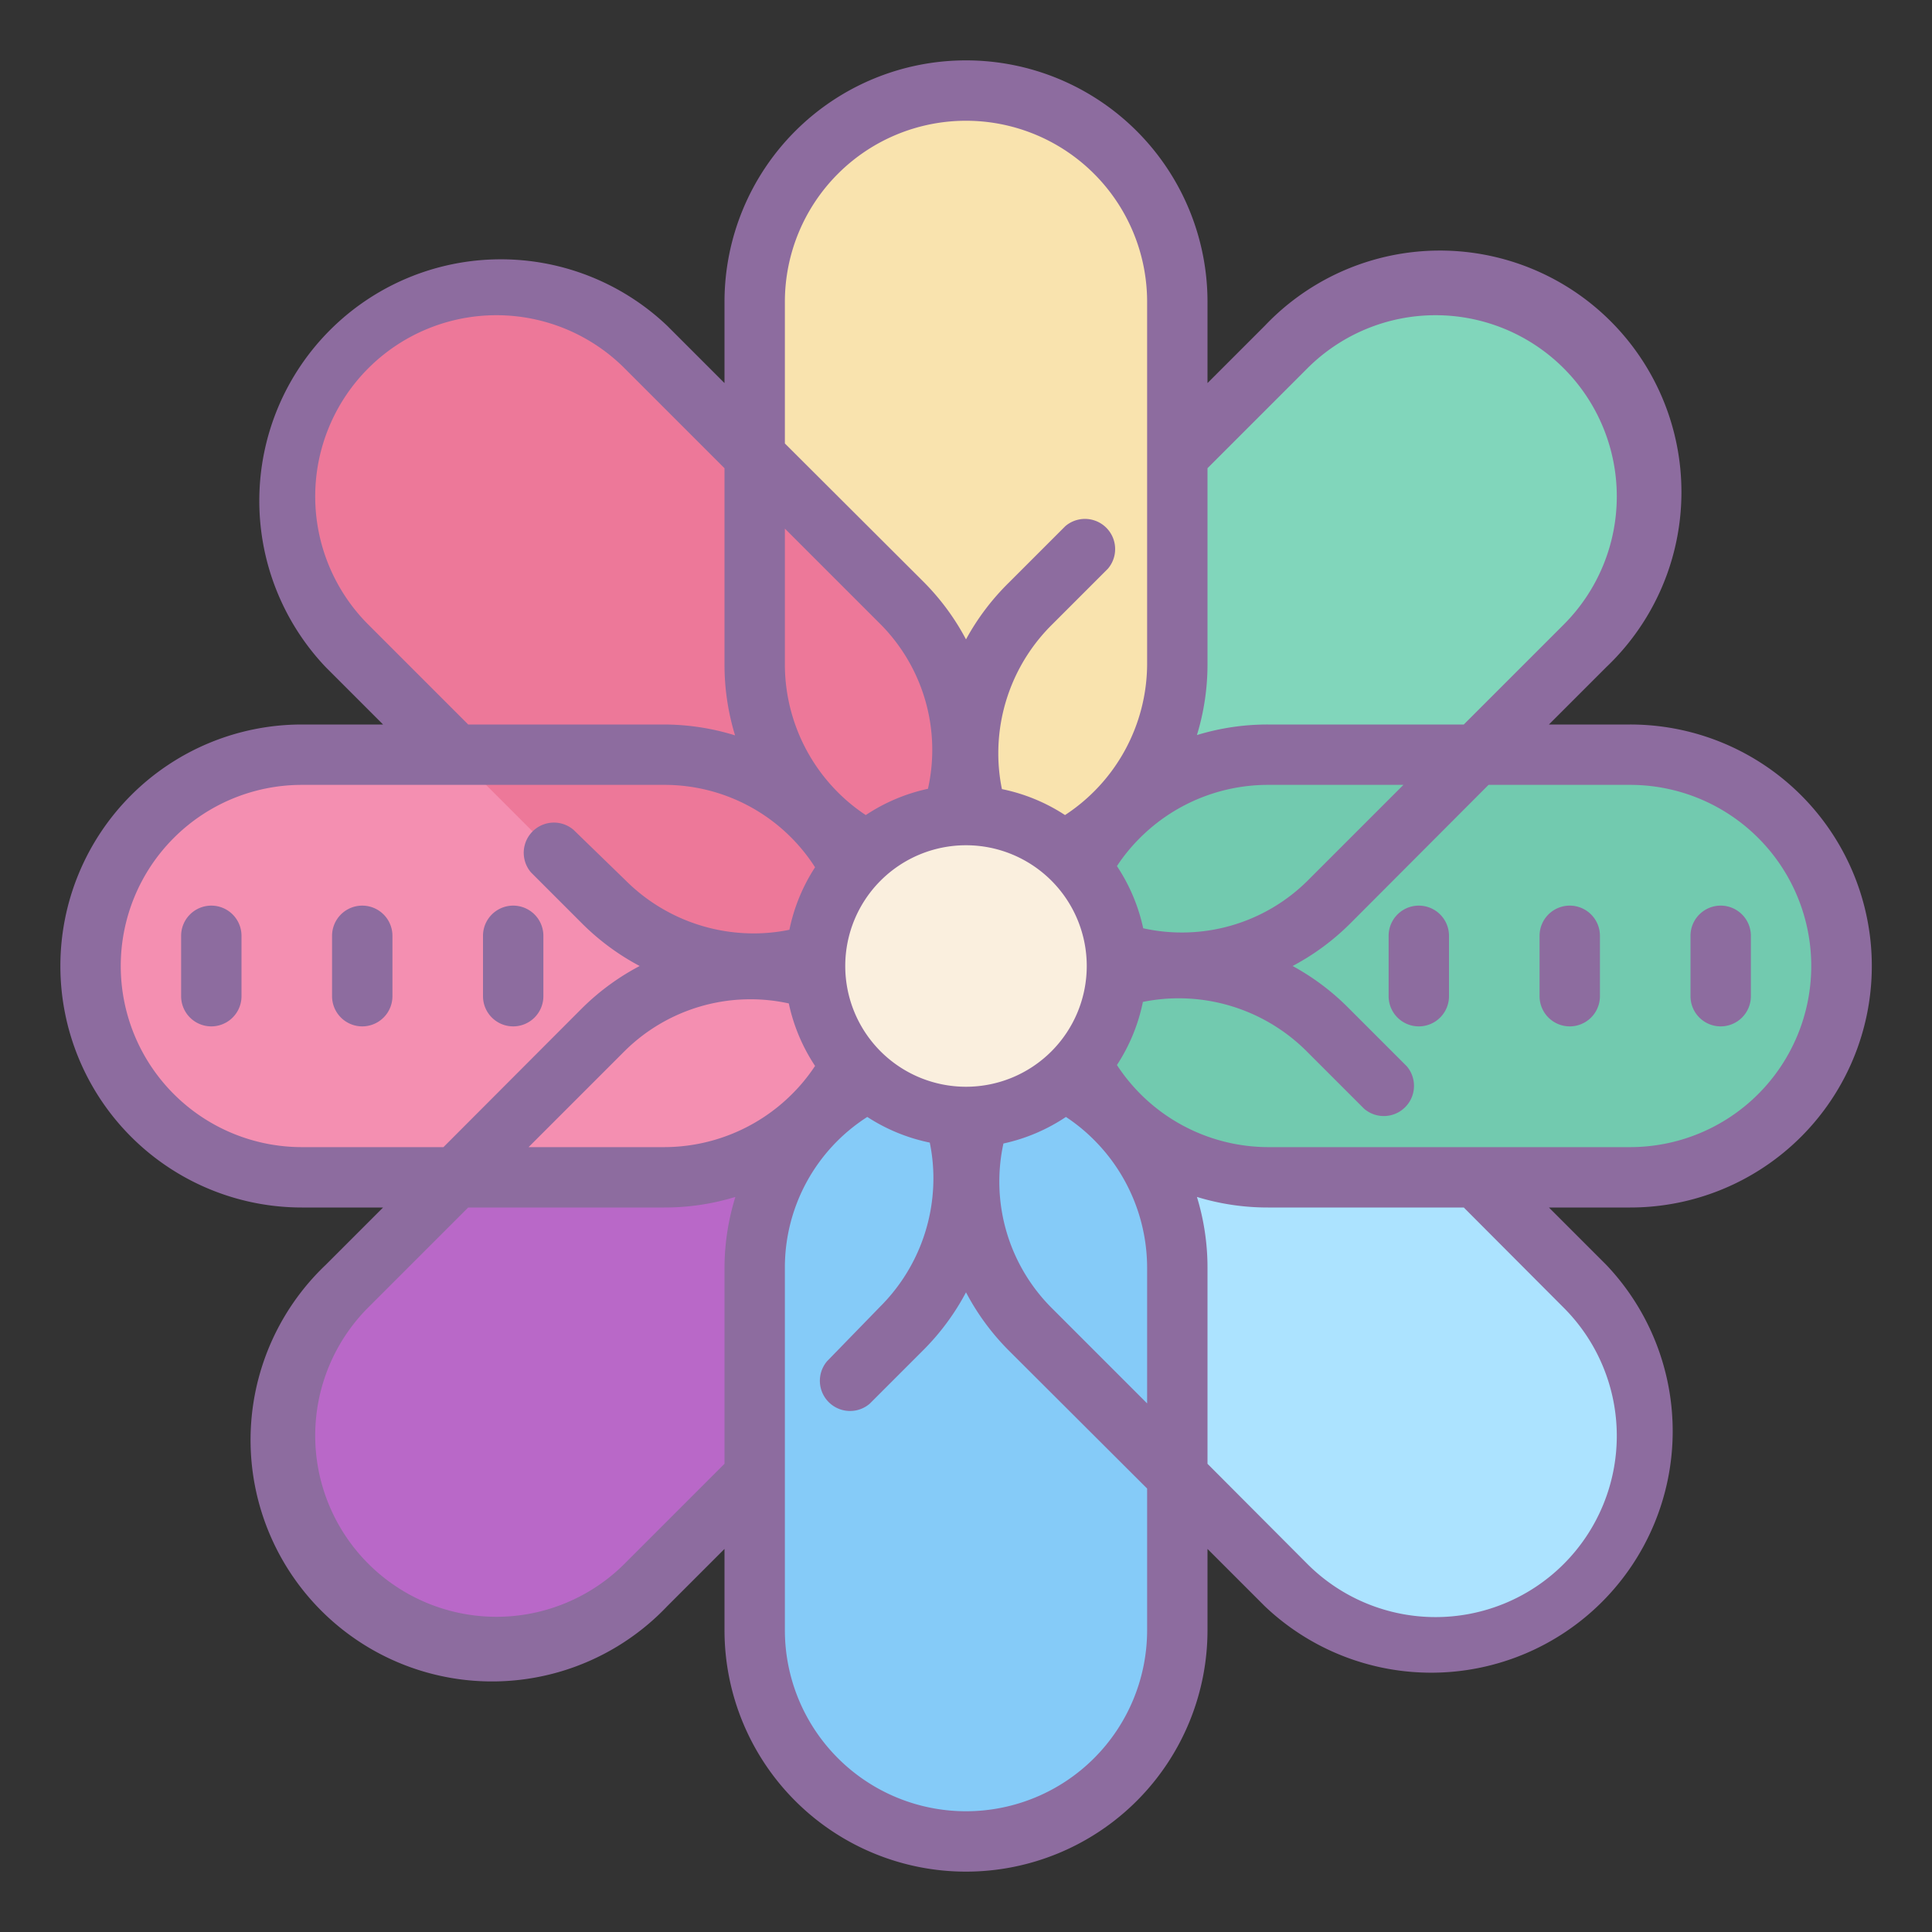 <svg xmlns="http://www.w3.org/2000/svg" id="Layer_1" data-name="Layer 1" viewBox="0 0 64 64" width="128" height="128"><rect x="0" y="0" width="64" height="64" fill="#333333" stroke="none"/><title>Icons8 RSL Colored Part 9</title><path d="M25,48.9l-3.61,3.61a7,7,0,1,1-9.9-9.9L20,34.12a7,7,0,0,1,8.9-.83,6.81,6.81,0,0,1,1,.83,7,7,0,0,1,0,9.9l-1.77,1.77" style="fill:#b968c8;"/><path d="M29,32a7,7,0,0,1-7,7H10a7,7,0,1,1,0-14H22a7,7,0,0,1,6.88,5.71A6.81,6.81,0,0,1,29,32Z" style="fill:#f48fb1;"/><path d="M48.9,39l3.6,3.6a7,7,0,1,1-9.9,9.9L34.12,44a7,7,0,0,1-.83-8.9,6.81,6.81,0,0,1,.83-1,7,7,0,0,1,9.9,0l1.9,1.9" style="fill:#ace3ff;"/><path d="M32,35a7,7,0,0,1,7,7V54a7,7,0,1,1-14,0V42a7,7,0,0,1,5.71-6.88A6.81,6.81,0,0,1,32,35Z" style="fill:#85cbf8;"/><path d="M39,15.1l3.61-3.61a7,7,0,1,1,9.9,9.9L44,29.88a7,7,0,1,1-9.9-9.9L36,18.11" style="fill:#81d6bb;"/><path d="M61,32a7,7,0,0,1-7,7H42a7,7,0,1,1,0-14H54A7,7,0,0,1,61,32Z" style="fill:#72caaf;"/><path d="M32,3a7,7,0,0,1,7,7V22a7,7,0,1,1-14,0V10A7,7,0,0,1,32,3Z" style="fill:#f9e3ae;"/><path d="M15.1,25l-3.6-3.6a7,7,0,1,1,9.9-9.9L29.88,20a7,7,0,1,1-9.9,9.9L18.3,28.2" style="fill:#ed7899;"/><circle cx="32" cy="32" r="5" style="fill:#faefde;"/><path d="M12,30a1,1,0,0,0-1,1v2a1,1,0,0,0,2,0V31A1,1,0,0,0,12,30Z" style="fill:#8d6c9f;"/><path d="M7,30a1,1,0,0,0-1,1v2a1,1,0,0,0,2,0V31A1,1,0,0,0,7,30Z" style="fill:#8d6c9f;"/><path d="M47,30a1,1,0,0,0-1,1v2a1,1,0,0,0,2,0V31A1,1,0,0,0,47,30Z" style="fill:#8d6c9f;"/><path d="M52,30a1,1,0,0,0-1,1v2a1,1,0,0,0,2,0V31A1,1,0,0,0,52,30Z" style="fill:#8d6c9f;"/><path d="M57,34a1,1,0,0,0,1-1V31a1,1,0,0,0-2,0v2A1,1,0,0,0,57,34Z" style="fill:#8d6c9f;"/><path d="M17,34a1,1,0,0,0,1-1V31a1,1,0,0,0-2,0v2A1,1,0,0,0,17,34Z" style="fill:#8d6c9f;"/><path d="M59.66,37.66A8,8,0,0,0,54,24H51.31l1.9-1.9A8,8,0,1,0,41.9,10.79L40,12.69V10a8,8,0,0,0-16,0v2.69l-1.9-1.9A8,8,0,0,0,10.79,22.1l1.9,1.9H10a8,8,0,0,0,0,16h2.69l-1.9,1.9A8,8,0,1,0,22.1,53.21l1.9-1.9V54a8,8,0,0,0,16,0V51.31l1.9,1.9A8,8,0,0,0,53.21,41.9L51.31,40H54A8,8,0,0,0,59.66,37.66ZM40,22V15.51l3.31-3.31a6,6,0,1,1,8.49,8.49L48.49,24H42a8,8,0,0,0-2.35.35A8,8,0,0,0,40,22Zm-2.13,8.75A6,6,0,0,0,37,28.69a5.85,5.85,0,0,1,.76-.93A6,6,0,0,1,42,26h4.49l-3.17,3.17A5.91,5.91,0,0,1,37.87,30.75ZM32,36a4,4,0,1,1,4-4A4,4,0,0,1,32,36Zm-5.87-2.76A6,6,0,0,0,27,35.31a5.84,5.84,0,0,1-.76.93A6,6,0,0,1,22,38H17.51l3.17-3.17A5.92,5.92,0,0,1,26.13,33.24ZM26,10a6,6,0,1,1,12,0V22a6,6,0,0,1-2.72,5,6,6,0,0,0-2.09-.86,5.87,5.87,0,0,1-.12-1.19,6,6,0,0,1,1.76-4.24l1.87-1.87a1,1,0,0,0-1.41-1.41l-1.87,1.87A8,8,0,0,0,32,21.18a8,8,0,0,0-1.41-1.91L26,14.69Zm0,7.51,3.17,3.17a5.91,5.91,0,0,1,1.57,5.45,6,6,0,0,0-2.06.87,5.85,5.85,0,0,1-.93-.76A6,6,0,0,1,26,22ZM12.2,20.69a6,6,0,1,1,8.49-8.49L24,15.51V22a8,8,0,0,0,.35,2.36A8,8,0,0,0,22,24H15.51ZM10,38a6,6,0,1,1,0-12H22a5.92,5.92,0,0,1,5,2.73,6,6,0,0,0-.85,2.07,5.85,5.85,0,0,1-1.19.12,6,6,0,0,1-4.24-1.76L19,27.49a1,1,0,0,0-1.41,1.41l1.68,1.68A8,8,0,0,0,21.19,32a8,8,0,0,0-1.92,1.41L14.69,38Zm14,4v6.49L20.69,51.8a6,6,0,1,1-8.49-8.49L15.51,40H22a8,8,0,0,0,2.36-.35A8,8,0,0,0,24,42ZM38,54a6,6,0,1,1-12,0V42a5.92,5.92,0,0,1,2.73-5,6,6,0,0,0,2.07.85,5.84,5.84,0,0,1,.12,1.19,6,6,0,0,1-1.76,4.24L27.4,45.09a1,1,0,0,0,1.41,1.41l1.77-1.77A8,8,0,0,0,32,42.81a8,8,0,0,0,1.41,1.92L38,49.31Zm0-7.51-3.17-3.17a5.92,5.92,0,0,1-1.59-5.44A6,6,0,0,0,35.31,37a5.86,5.86,0,0,1,.93.76A6,6,0,0,1,38,42Zm13.8-3.17a6,6,0,1,1-8.49,8.49L40,48.49V42a8,8,0,0,0-.35-2.35A8,8,0,0,0,42,40h6.49ZM42,38a6,6,0,0,1-5-2.72,6,6,0,0,0,.86-2.09,5.87,5.87,0,0,1,1.19-.12,6,6,0,0,1,4.24,1.76l1.9,1.9a1,1,0,0,0,1.41-1.41l-1.9-1.9A8,8,0,0,0,42.82,32a8,8,0,0,0,1.91-1.41L49.31,26H54a6,6,0,1,1,0,12Z" style="fill:#8d6c9f;"/></svg>